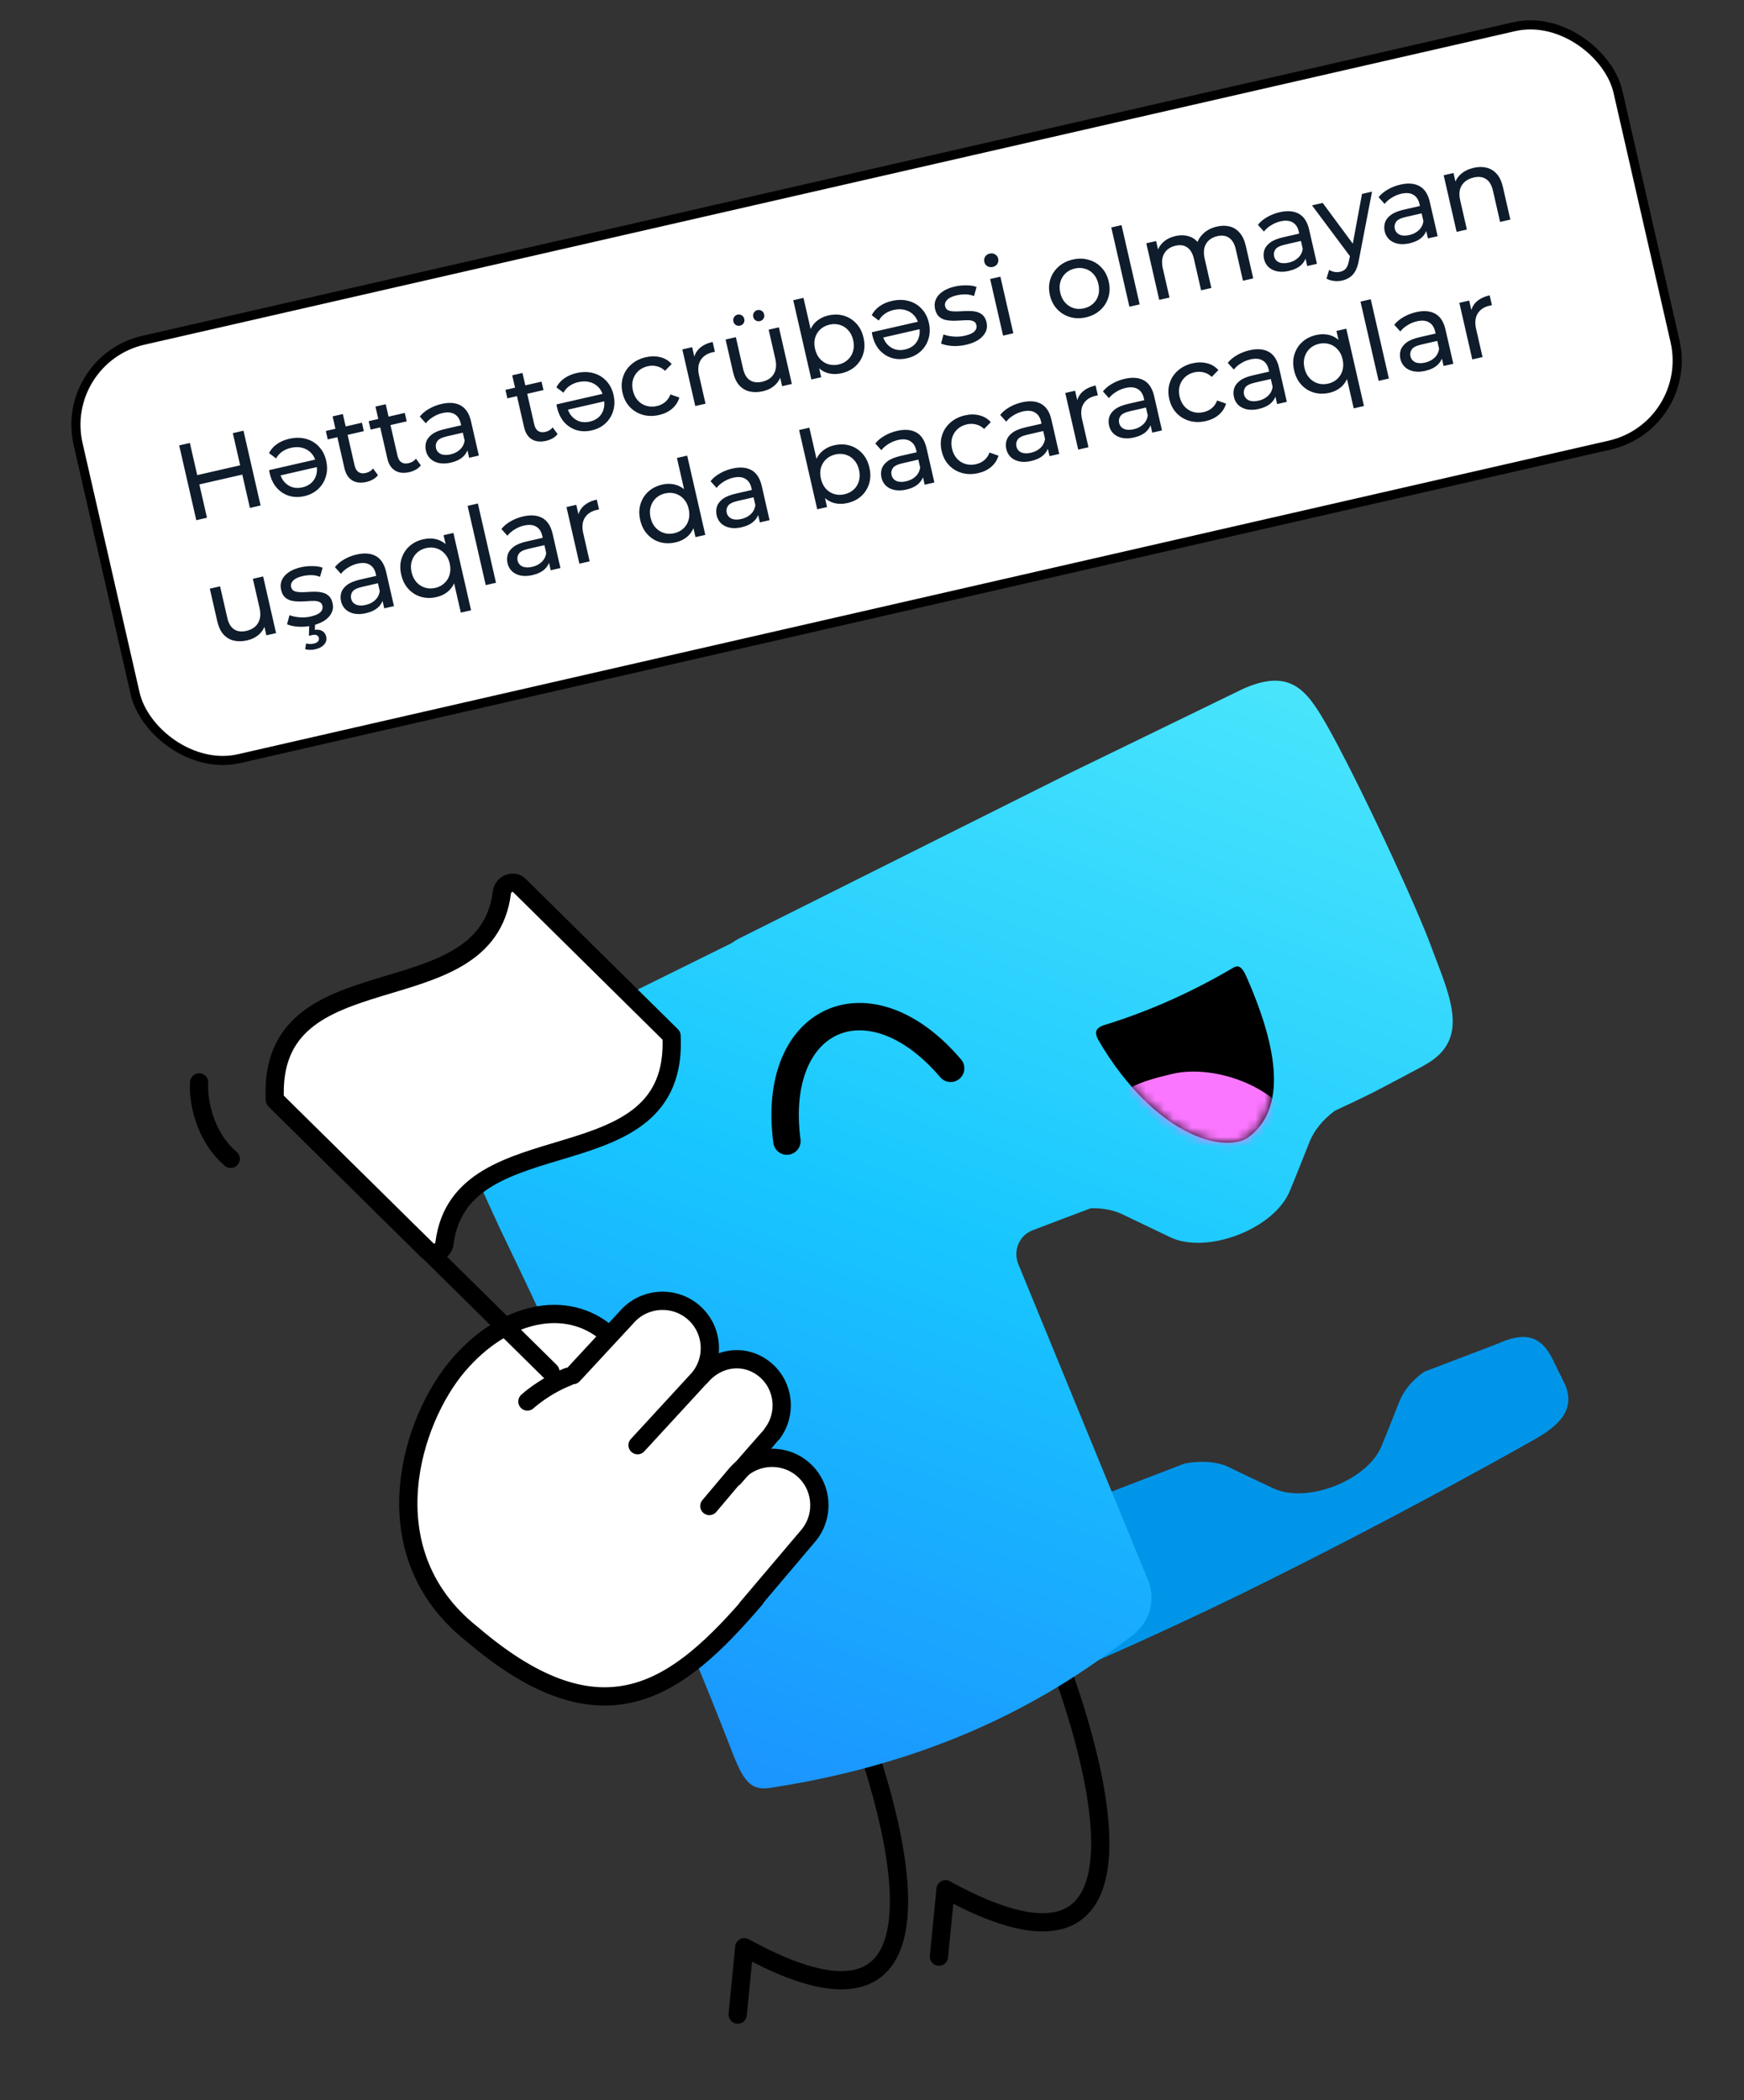 <?xml version="1.0" encoding="UTF-8"?> <svg xmlns="http://www.w3.org/2000/svg" width="191" height="230" viewBox="0 0 191 230" fill="none"><rect x="0" y="0" width="191" height="230" fill="#333333" stroke="none"/><rect x="6.438" y="39.38" width="173" height="47" rx="9.5" transform="rotate(-12.884 6.438 39.38)" fill="white"></rect><rect x="6.438" y="39.38" width="173" height="47" rx="9.5" transform="rotate(-12.884 6.438 39.38)" stroke="black"></rect><path d="M25.497 47.432L26.667 47.165L28.54 55.353L27.37 55.621L25.497 47.432ZM22.668 56.697L21.498 56.964L19.625 48.776L20.795 48.508L22.668 56.697ZM26.641 51.947L21.716 53.074L21.483 52.056L26.408 50.929L26.641 51.947ZM31.665 48.053C32.336 47.899 32.952 47.902 33.514 48.061C34.073 48.212 34.544 48.494 34.926 48.907C35.315 49.319 35.581 49.832 35.721 50.449C35.862 51.065 35.851 51.642 35.687 52.18C35.53 52.716 35.249 53.174 34.844 53.554C34.438 53.934 33.935 54.193 33.335 54.33C32.742 54.466 32.182 54.455 31.653 54.297C31.131 54.129 30.682 53.837 30.308 53.422C29.94 52.998 29.684 52.47 29.54 51.838C29.527 51.783 29.514 51.725 29.5 51.662C29.493 51.598 29.488 51.538 29.483 51.482L34.758 50.275L34.946 51.094L30.267 52.164L30.647 51.782C30.738 52.179 30.905 52.514 31.148 52.787C31.389 53.052 31.678 53.24 32.016 53.352C32.359 53.454 32.726 53.46 33.116 53.371C33.513 53.28 33.845 53.114 34.109 52.873C34.373 52.624 34.55 52.325 34.643 51.975C34.741 51.617 34.744 51.234 34.651 50.829L34.608 50.642C34.512 50.22 34.335 49.875 34.076 49.606C33.816 49.329 33.494 49.14 33.109 49.039C32.733 48.937 32.319 48.937 31.866 49.041C31.5 49.124 31.179 49.264 30.903 49.458C30.634 49.643 30.411 49.891 30.236 50.201L29.462 49.615C29.66 49.225 29.95 48.896 30.332 48.628C30.714 48.361 31.158 48.169 31.665 48.053ZM40.135 52.775C39.511 52.918 38.989 52.861 38.569 52.604C38.15 52.347 37.868 51.907 37.726 51.283L36.425 45.597L37.548 45.341L38.838 50.979C38.915 51.314 39.055 51.553 39.26 51.695C39.473 51.835 39.735 51.869 40.047 51.798C40.398 51.718 40.668 51.553 40.857 51.305L41.393 52.032C41.255 52.219 41.074 52.376 40.848 52.501C40.63 52.625 40.392 52.716 40.135 52.775ZM35.894 48.119L35.683 47.195L39.637 46.291L39.848 47.215L35.894 48.119ZM44.83 51.701C44.206 51.844 43.684 51.787 43.265 51.53C42.845 51.273 42.563 50.833 42.421 50.209L41.12 44.523L42.243 44.267L43.533 49.905C43.61 50.24 43.751 50.479 43.955 50.621C44.168 50.761 44.43 50.795 44.742 50.724C45.093 50.644 45.363 50.479 45.553 50.231L46.088 50.958C45.95 51.145 45.769 51.302 45.543 51.427C45.325 51.551 45.087 51.642 44.83 51.701ZM40.589 47.045L40.378 46.121L44.332 45.217L44.543 46.141L40.589 47.045ZM51.377 50.13L51.078 48.819L50.963 48.587L50.452 46.353C50.343 45.877 50.119 45.543 49.779 45.349C49.446 45.147 49.002 45.109 48.448 45.235C48.082 45.319 47.737 45.464 47.415 45.669C47.091 45.866 46.831 46.094 46.636 46.352L45.975 45.617C46.236 45.286 46.573 45.004 46.988 44.769C47.408 44.526 47.864 44.347 48.355 44.235C49.205 44.041 49.907 44.097 50.462 44.406C51.017 44.714 51.391 45.293 51.586 46.143L52.442 49.886L51.377 50.13ZM49.358 50.665C48.898 50.77 48.474 50.785 48.088 50.71C47.709 50.632 47.395 50.478 47.145 50.248C46.894 50.01 46.728 49.716 46.648 49.365C46.571 49.029 46.58 48.708 46.673 48.399C46.774 48.089 46.986 47.81 47.307 47.565C47.636 47.317 48.109 47.123 48.725 46.982L50.69 46.532L50.874 47.339L48.956 47.778C48.395 47.907 48.038 48.087 47.886 48.319C47.733 48.55 47.688 48.799 47.748 49.064C47.818 49.368 47.995 49.586 48.28 49.718C48.562 49.842 48.918 49.855 49.347 49.757C49.768 49.66 50.113 49.483 50.383 49.224C50.659 48.964 50.827 48.639 50.885 48.248L51.284 48.969C51.22 49.37 51.026 49.722 50.701 50.026C50.375 50.322 49.927 50.535 49.358 50.665ZM59.807 48.275C59.183 48.418 58.661 48.361 58.241 48.104C57.821 47.847 57.54 47.407 57.397 46.783L56.097 41.098L57.22 40.841L58.51 46.479C58.586 46.815 58.727 47.053 58.932 47.195C59.144 47.335 59.407 47.37 59.719 47.298C60.069 47.218 60.34 47.054 60.529 46.805L61.065 47.532C60.927 47.719 60.745 47.876 60.52 48.001C60.302 48.125 60.064 48.216 59.807 48.275ZM55.566 43.62L55.354 42.696L59.308 41.791L59.52 42.715L55.566 43.62ZM63.137 40.854C63.808 40.7 64.424 40.703 64.986 40.862C65.546 41.013 66.016 41.295 66.398 41.708C66.788 42.12 67.053 42.633 67.194 43.249C67.335 43.866 67.323 44.443 67.159 44.981C67.003 45.517 66.722 45.975 66.316 46.355C65.911 46.735 65.408 46.994 64.807 47.131C64.215 47.267 63.654 47.256 63.125 47.098C62.603 46.93 62.155 46.639 61.781 46.223C61.413 45.799 61.157 45.271 61.012 44.639C60.999 44.584 60.986 44.526 60.972 44.464C60.965 44.399 60.96 44.339 60.955 44.283L66.231 43.076L66.418 43.895L61.739 44.965L62.119 44.583C62.21 44.98 62.377 45.316 62.62 45.588C62.861 45.853 63.151 46.041 63.488 46.153C63.831 46.255 64.198 46.261 64.588 46.172C64.986 46.081 65.317 45.915 65.582 45.674C65.845 45.425 66.023 45.126 66.115 44.776C66.214 44.417 66.216 44.035 66.124 43.63L66.081 43.443C65.984 43.021 65.807 42.676 65.549 42.407C65.288 42.13 64.966 41.941 64.582 41.84C64.206 41.738 63.791 41.738 63.339 41.842C62.972 41.925 62.651 42.065 62.376 42.259C62.106 42.444 61.884 42.691 61.709 43.002L60.934 42.416C61.132 42.026 61.422 41.697 61.804 41.429C62.186 41.162 62.63 40.97 63.137 40.854ZM72.18 45.445C71.549 45.589 70.952 45.582 70.391 45.423C69.837 45.263 69.365 44.977 68.976 44.565C68.586 44.154 68.321 43.64 68.18 43.024C68.039 42.408 68.055 41.83 68.227 41.29C68.398 40.75 68.7 40.291 69.13 39.914C69.567 39.527 70.101 39.261 70.733 39.116C71.294 38.988 71.819 38.987 72.308 39.113C72.802 39.23 73.22 39.479 73.562 39.86L72.834 40.605C72.561 40.348 72.261 40.182 71.933 40.11C71.61 40.028 71.281 40.025 70.946 40.102C70.54 40.194 70.198 40.367 69.92 40.62C69.641 40.872 69.445 41.183 69.333 41.554C69.219 41.916 69.213 42.32 69.315 42.764C69.416 43.209 69.598 43.574 69.86 43.858C70.122 44.143 70.434 44.339 70.795 44.445C71.155 44.551 71.538 44.558 71.944 44.465C72.279 44.388 72.575 44.247 72.832 44.04C73.094 43.824 73.292 43.541 73.425 43.191L74.402 43.533C74.259 44.017 73.991 44.428 73.6 44.763C73.215 45.089 72.742 45.316 72.18 45.445ZM76.145 44.464L74.727 38.264L75.803 38.018L76.189 39.703L75.987 39.306C76.06 38.837 76.274 38.444 76.628 38.125C76.981 37.806 77.455 37.579 78.047 37.443L78.296 38.531C78.248 38.534 78.2 38.541 78.153 38.551C78.114 38.56 78.075 38.569 78.036 38.578C77.436 38.716 77.001 39.004 76.732 39.443C76.463 39.882 76.406 40.441 76.562 41.119L77.268 44.207L76.145 44.464ZM83.568 42.84C83.037 42.961 82.547 42.971 82.097 42.869C81.655 42.765 81.275 42.54 80.958 42.194C80.647 41.838 80.422 41.356 80.282 40.748L79.466 37.18L80.589 36.923L81.376 40.362C81.515 40.971 81.764 41.394 82.122 41.632C82.488 41.868 82.936 41.926 83.466 41.805C83.856 41.715 84.178 41.56 84.43 41.338C84.682 41.108 84.85 40.823 84.937 40.483C85.021 40.136 85.014 39.744 84.914 39.307L84.181 36.102L85.304 35.845L86.722 42.045L85.657 42.288L85.275 40.615L85.552 41.02C85.444 41.48 85.213 41.869 84.859 42.188C84.505 42.507 84.075 42.724 83.568 42.84ZM83.227 35.163C83.064 35.2 82.911 35.178 82.769 35.095C82.625 35.005 82.534 34.874 82.494 34.703C82.453 34.523 82.479 34.366 82.571 34.23C82.661 34.086 82.788 33.995 82.952 33.958C83.115 33.92 83.269 33.947 83.413 34.037C83.555 34.119 83.646 34.25 83.687 34.43C83.727 34.601 83.701 34.759 83.611 34.903C83.519 35.039 83.391 35.125 83.227 35.163ZM81.052 35.66C80.888 35.698 80.735 35.675 80.593 35.593C80.449 35.503 80.358 35.372 80.318 35.2C80.277 35.021 80.303 34.863 80.395 34.727C80.485 34.584 80.612 34.493 80.776 34.456C80.94 34.418 81.093 34.444 81.237 34.535C81.379 34.617 81.471 34.748 81.512 34.927C81.551 35.099 81.525 35.257 81.435 35.4C81.343 35.536 81.215 35.623 81.052 35.66ZM92.163 40.874C91.633 40.995 91.126 40.988 90.644 40.852C90.167 40.707 89.751 40.429 89.394 40.018C89.046 39.605 88.791 39.048 88.63 38.346C88.47 37.644 88.461 37.031 88.603 36.506C88.754 35.979 89.013 35.55 89.38 35.22C89.755 34.888 90.201 34.663 90.715 34.545C91.324 34.406 91.892 34.416 92.421 34.574C92.949 34.732 93.404 35.018 93.786 35.431C94.166 35.837 94.428 36.355 94.573 36.987C94.717 37.618 94.707 38.203 94.543 38.742C94.379 39.28 94.094 39.735 93.686 40.107C93.279 40.479 92.771 40.735 92.163 40.874ZM88.86 41.556L86.874 32.876L87.997 32.619L88.942 36.748L89.154 38.214L89.553 39.637L89.936 41.31L88.86 41.556ZM91.844 39.913C92.242 39.822 92.577 39.651 92.847 39.4C93.126 39.148 93.318 38.837 93.422 38.469C93.533 38.091 93.538 37.683 93.438 37.246C93.336 36.802 93.155 36.441 92.895 36.164C92.641 35.878 92.333 35.681 91.972 35.575C91.62 35.467 91.244 35.459 90.847 35.55C90.457 35.639 90.122 35.81 89.844 36.062C89.573 36.313 89.381 36.623 89.269 36.994C89.162 37.355 89.16 37.757 89.262 38.202C89.362 38.638 89.54 39.004 89.796 39.298C90.058 39.583 90.365 39.779 90.719 39.887C91.079 39.993 91.455 40.002 91.844 39.913ZM97.671 32.954C98.342 32.801 98.958 32.804 99.52 32.962C100.079 33.114 100.55 33.396 100.932 33.809C101.321 34.22 101.587 34.734 101.728 35.35C101.869 35.966 101.857 36.544 101.693 37.082C101.537 37.618 101.256 38.076 100.85 38.456C100.445 38.836 99.942 39.095 99.341 39.232C98.749 39.368 98.188 39.356 97.659 39.198C97.137 39.031 96.689 38.739 96.314 38.324C95.947 37.9 95.69 37.371 95.546 36.74C95.533 36.685 95.52 36.627 95.506 36.564C95.499 36.5 95.494 36.44 95.489 36.383L100.765 35.177L100.952 35.995L96.273 37.066L96.653 36.683C96.744 37.081 96.911 37.416 97.154 37.689C97.395 37.954 97.684 38.142 98.022 38.254C98.365 38.356 98.732 38.362 99.122 38.273C99.519 38.182 99.851 38.016 100.116 37.775C100.379 37.526 100.557 37.227 100.649 36.877C100.747 36.518 100.75 36.136 100.657 35.73L100.615 35.543C100.518 35.122 100.341 34.777 100.082 34.508C99.822 34.231 99.5 34.042 99.116 33.941C98.739 33.839 98.325 33.839 97.873 33.942C97.506 34.026 97.185 34.165 96.909 34.36C96.64 34.544 96.418 34.792 96.243 35.103L95.468 34.517C95.666 34.127 95.956 33.798 96.338 33.53C96.72 33.262 97.164 33.07 97.671 32.954ZM105.79 37.757C105.276 37.875 104.768 37.917 104.268 37.884C103.776 37.848 103.374 37.76 103.063 37.618L103.327 36.622C103.633 36.74 103.996 36.818 104.414 36.853C104.833 36.889 105.245 36.86 105.65 36.767C106.173 36.648 106.53 36.488 106.722 36.288C106.922 36.087 106.992 35.853 106.931 35.588C106.887 35.393 106.782 35.257 106.616 35.18C106.451 35.103 106.245 35.064 105.999 35.063C105.76 35.06 105.496 35.071 105.206 35.096C104.915 35.114 104.622 35.123 104.327 35.125C104.03 35.119 103.751 35.084 103.49 35.021C103.228 34.95 103.002 34.825 102.814 34.646C102.623 34.46 102.487 34.188 102.405 33.829C102.32 33.455 102.35 33.103 102.496 32.774C102.643 32.445 102.89 32.163 103.238 31.927C103.592 31.682 104.035 31.499 104.565 31.378C104.97 31.285 105.391 31.242 105.828 31.249C106.271 31.246 106.645 31.304 106.951 31.423L106.675 32.421C106.351 32.298 106.029 32.237 105.709 32.236C105.389 32.235 105.077 32.27 104.773 32.34C104.281 32.452 103.934 32.618 103.729 32.837C103.523 33.048 103.449 33.278 103.506 33.528C103.554 33.739 103.662 33.886 103.829 33.971C104.002 34.046 104.209 34.089 104.449 34.1C104.697 34.109 104.967 34.105 105.259 34.087C105.548 34.062 105.841 34.052 106.138 34.058C106.433 34.056 106.707 34.088 106.96 34.153C107.221 34.217 107.446 34.338 107.634 34.516C107.83 34.693 107.969 34.957 108.049 35.308C108.135 35.682 108.099 36.031 107.944 36.353C107.788 36.676 107.529 36.961 107.167 37.208C106.803 37.447 106.344 37.63 105.79 37.757ZM109.856 36.753L108.438 30.553L109.561 30.296L110.979 36.496L109.856 36.753ZM108.727 29.232C108.509 29.282 108.309 29.253 108.129 29.147C107.956 29.038 107.847 28.883 107.801 28.68C107.752 28.47 107.783 28.278 107.891 28.106C108.007 27.931 108.174 27.819 108.392 27.769C108.611 27.719 108.806 27.748 108.979 27.857C109.157 27.955 109.27 28.106 109.316 28.309C109.364 28.52 109.335 28.715 109.229 28.895C109.12 29.068 108.953 29.18 108.727 29.232ZM118.937 34.75C118.313 34.893 117.728 34.883 117.182 34.72C116.636 34.558 116.168 34.271 115.779 33.86C115.387 33.44 115.122 32.926 114.983 32.318C114.842 31.702 114.857 31.124 115.029 30.584C115.201 30.044 115.499 29.586 115.922 29.211C116.343 28.827 116.865 28.564 117.489 28.421C118.105 28.28 118.686 28.291 119.232 28.453C119.784 28.606 120.251 28.889 120.633 29.302C121.02 29.706 121.286 30.22 121.428 30.844C121.569 31.46 121.554 32.038 121.382 32.578C121.218 33.116 120.921 33.578 120.492 33.963C120.071 34.347 119.553 34.609 118.937 34.75ZM118.712 33.767C119.11 33.676 119.444 33.505 119.715 33.255C119.994 33.002 120.185 32.692 120.29 32.323C120.392 31.947 120.394 31.54 120.294 31.104C120.192 30.659 120.015 30.297 119.762 30.019C119.508 29.732 119.201 29.536 118.84 29.43C118.487 29.322 118.112 29.313 117.714 29.404C117.316 29.495 116.982 29.666 116.711 29.916C116.44 30.167 116.248 30.478 116.136 30.848C116.022 31.211 116.016 31.614 116.118 32.059C116.217 32.495 116.399 32.86 116.663 33.153C116.925 33.437 117.233 33.634 117.586 33.742C117.939 33.85 118.314 33.858 118.712 33.767ZM123.691 33.589L121.705 24.909L122.828 24.652L124.814 33.332L123.691 33.589ZM133.282 24.809C133.781 24.695 134.244 24.691 134.671 24.799C135.097 24.907 135.462 25.135 135.763 25.485C136.072 25.832 136.297 26.31 136.436 26.919L137.252 30.487L136.129 30.744L135.342 27.304C135.205 26.704 134.961 26.284 134.611 26.044C134.26 25.804 133.832 25.742 133.325 25.858C132.951 25.943 132.641 26.096 132.396 26.316C132.151 26.537 131.985 26.817 131.899 27.156C131.82 27.494 131.832 27.89 131.936 28.342L132.666 31.535L131.543 31.792L130.757 28.353C130.619 27.753 130.375 27.332 130.025 27.093C129.683 26.851 129.254 26.789 128.739 26.907C128.373 26.99 128.067 27.142 127.822 27.363C127.577 27.583 127.411 27.863 127.325 28.203C127.238 28.543 127.247 28.939 127.35 29.391L128.081 32.584L126.958 32.841L125.54 26.641L126.616 26.395L126.993 28.045L126.721 27.664C126.824 27.213 127.052 26.829 127.405 26.51C127.759 26.191 128.205 25.97 128.743 25.847C129.336 25.712 129.881 25.743 130.377 25.941C130.872 26.131 131.254 26.508 131.522 27.07L131.023 26.987C131.101 26.469 131.341 26.012 131.743 25.616C132.145 25.221 132.658 24.952 133.282 24.809ZM143.167 29.134L142.867 27.823L142.752 27.591L142.241 25.357C142.133 24.881 141.908 24.547 141.569 24.354C141.235 24.151 140.791 24.113 140.238 24.239C139.871 24.323 139.527 24.468 139.204 24.673C138.88 24.87 138.62 25.098 138.425 25.356L137.764 24.621C138.025 24.29 138.363 24.008 138.777 23.773C139.197 23.53 139.653 23.352 140.144 23.239C140.994 23.045 141.697 23.102 142.251 23.41C142.806 23.718 143.181 24.297 143.375 25.147L144.231 28.89L143.167 29.134ZM141.147 29.669C140.687 29.775 140.264 29.789 139.877 29.714C139.499 29.636 139.184 29.482 138.935 29.252C138.683 29.014 138.518 28.72 138.437 28.369C138.361 28.034 138.369 27.712 138.462 27.403C138.564 27.093 138.775 26.814 139.096 26.569C139.425 26.321 139.898 26.127 140.514 25.986L142.479 25.536L142.664 26.343L140.746 26.782C140.184 26.911 139.827 27.091 139.675 27.323C139.523 27.554 139.477 27.803 139.538 28.068C139.607 28.372 139.784 28.59 140.069 28.722C140.352 28.846 140.708 28.859 141.137 28.761C141.558 28.665 141.903 28.487 142.172 28.229C142.449 27.968 142.617 27.643 142.675 27.252L143.074 27.973C143.009 28.374 142.815 28.726 142.491 29.03C142.164 29.326 141.717 29.539 141.147 29.669ZM146.999 30.719C146.703 30.787 146.403 30.802 146.099 30.765C145.797 30.735 145.523 30.65 145.277 30.51L145.564 29.558C145.754 29.67 145.952 29.744 146.157 29.779C146.362 29.814 146.57 29.808 146.78 29.76C147.053 29.697 147.263 29.575 147.41 29.394C147.558 29.212 147.668 28.925 147.742 28.53L147.933 27.588L148.018 27.421L149.164 21.238L150.263 20.986L148.817 28.494C148.738 28.971 148.613 29.361 148.444 29.662C148.283 29.962 148.081 30.192 147.839 30.355C147.599 30.524 147.319 30.646 146.999 30.719ZM147.984 28.241L143.689 22.49L144.859 22.222L148.532 27.192L147.984 28.241ZM156.384 26.11L156.084 24.8L155.97 24.568L155.459 22.334C155.35 21.858 155.126 21.523 154.786 21.33C154.452 21.128 154.009 21.09 153.455 21.216C153.088 21.3 152.744 21.445 152.422 21.649C152.097 21.847 151.838 22.074 151.642 22.332L150.982 21.597C151.243 21.267 151.58 20.984 151.994 20.75C152.415 20.506 152.87 20.328 153.362 20.216C154.212 20.021 154.914 20.078 155.469 20.386C156.023 20.694 156.398 21.273 156.592 22.123L157.449 25.867L156.384 26.11ZM154.365 26.646C153.905 26.751 153.481 26.766 153.095 26.69C152.716 26.613 152.402 26.459 152.152 26.229C151.901 25.991 151.735 25.697 151.654 25.346C151.578 25.01 151.586 24.688 151.68 24.38C151.781 24.069 151.992 23.791 152.314 23.545C152.643 23.298 153.115 23.104 153.731 22.962L155.697 22.513L155.881 23.32L153.963 23.759C153.401 23.887 153.044 24.067 152.892 24.299C152.74 24.531 152.694 24.779 152.755 25.045C152.825 25.349 153.002 25.567 153.286 25.699C153.569 25.823 153.925 25.836 154.354 25.738C154.775 25.641 155.12 25.464 155.389 25.205C155.666 24.945 155.834 24.619 155.892 24.229L156.291 24.95C156.227 25.35 156.032 25.703 155.708 26.006C155.382 26.303 154.934 26.516 154.365 26.646ZM161.406 18.376C161.913 18.26 162.379 18.256 162.806 18.363C163.241 18.469 163.613 18.696 163.922 19.044C164.231 19.391 164.456 19.869 164.595 20.478L165.411 24.046L164.288 24.302L163.501 20.863C163.364 20.263 163.112 19.844 162.746 19.608C162.388 19.37 161.944 19.311 161.414 19.433C161.016 19.524 160.687 19.681 160.426 19.905C160.165 20.128 159.988 20.411 159.894 20.753C159.807 21.093 159.816 21.489 159.919 21.941L160.65 25.135L159.527 25.391L158.109 19.192L159.185 18.945L159.567 20.618L159.29 20.214C159.4 19.762 159.64 19.375 160.009 19.052C160.379 18.73 160.844 18.504 161.406 18.376ZM27.081 70.123C26.55 70.244 26.06 70.253 25.61 70.151C25.168 70.047 24.788 69.822 24.471 69.476C24.16 69.121 23.934 68.639 23.795 68.03L22.979 64.463L24.102 64.206L24.889 67.645C25.028 68.253 25.277 68.676 25.635 68.915C26.001 69.151 26.449 69.208 26.979 69.087C27.369 68.998 27.691 68.842 27.943 68.62C28.194 68.391 28.363 68.106 28.45 67.766C28.534 67.418 28.527 67.026 28.427 66.59L27.694 63.384L28.817 63.127L30.235 69.327L29.17 69.571L28.788 67.898L29.065 68.302C28.956 68.762 28.725 69.151 28.372 69.47C28.018 69.789 27.587 70.007 27.081 70.123ZM34.167 68.502C33.652 68.619 33.145 68.662 32.645 68.628C32.152 68.593 31.75 68.504 31.439 68.362L31.703 67.366C32.01 67.485 32.372 67.562 32.791 67.598C33.209 67.633 33.621 67.605 34.026 67.512C34.549 67.392 34.906 67.233 35.099 67.033C35.299 66.831 35.368 66.598 35.308 66.333C35.263 66.138 35.158 66.002 34.993 65.925C34.828 65.847 34.622 65.808 34.375 65.807C34.136 65.805 33.872 65.816 33.583 65.841C33.291 65.858 32.998 65.868 32.703 65.87C32.406 65.864 32.127 65.829 31.867 65.766C31.604 65.694 31.379 65.57 31.19 65.391C31 65.205 30.864 64.932 30.782 64.574C30.696 64.199 30.726 63.848 30.873 63.519C31.019 63.19 31.266 62.908 31.614 62.672C31.969 62.427 32.411 62.244 32.941 62.122C33.347 62.03 33.768 61.987 34.204 61.993C34.647 61.991 35.021 62.049 35.328 62.167L35.051 63.166C34.728 63.043 34.406 62.981 34.086 62.981C33.765 62.98 33.453 63.015 33.149 63.084C32.658 63.197 32.31 63.362 32.106 63.581C31.9 63.793 31.825 64.023 31.882 64.273C31.93 64.483 32.038 64.631 32.205 64.716C32.378 64.791 32.585 64.834 32.825 64.845C33.074 64.854 33.343 64.849 33.635 64.832C33.925 64.807 34.218 64.797 34.515 64.803C34.81 64.801 35.084 64.833 35.337 64.898C35.597 64.962 35.822 65.082 36.011 65.261C36.207 65.438 36.345 65.701 36.425 66.052C36.511 66.427 36.476 66.775 36.32 67.098C36.164 67.421 35.905 67.706 35.543 67.953C35.179 68.192 34.72 68.375 34.167 68.502ZM34.516 71.105C34.313 71.152 34.121 71.171 33.938 71.164C33.758 71.164 33.584 71.138 33.416 71.086L33.531 70.457C33.671 70.498 33.808 70.521 33.94 70.523C34.079 70.524 34.223 70.508 34.371 70.474C34.598 70.422 34.752 70.342 34.833 70.233C34.925 70.13 34.953 70.004 34.92 69.856C34.888 69.716 34.807 69.615 34.678 69.554C34.559 69.499 34.382 69.499 34.148 69.552L33.833 69.624L33.863 68.411L34.506 68.264L34.483 68.971C34.826 68.925 35.103 68.973 35.316 69.113C35.529 69.253 35.664 69.452 35.723 69.709C35.798 70.037 35.724 70.324 35.502 70.572C35.281 70.828 34.953 71.005 34.516 71.105ZM42.081 66.617L41.782 65.307L41.667 65.075L41.156 62.841C41.047 62.365 40.823 62.031 40.483 61.837C40.15 61.635 39.706 61.597 39.153 61.723C38.786 61.807 38.441 61.952 38.119 62.157C37.795 62.354 37.535 62.582 37.34 62.84L36.679 62.104C36.94 61.774 37.278 61.492 37.692 61.257C38.112 61.013 38.568 60.835 39.059 60.723C39.909 60.529 40.611 60.585 41.166 60.893C41.721 61.202 42.095 61.781 42.29 62.631L43.146 66.374L42.081 66.617ZM40.062 67.153C39.602 67.258 39.179 67.273 38.792 67.198C38.413 67.12 38.099 66.966 37.849 66.736C37.598 66.498 37.432 66.204 37.352 65.853C37.275 65.517 37.284 65.195 37.377 64.887C37.478 64.576 37.69 64.298 38.011 64.052C38.34 63.805 38.813 63.611 39.429 63.47L41.394 63.02L41.579 63.827L39.66 64.266C39.099 64.394 38.742 64.575 38.59 64.806C38.438 65.038 38.392 65.287 38.453 65.552C38.522 65.856 38.699 66.074 38.984 66.206C39.267 66.33 39.622 66.343 40.051 66.245C40.472 66.148 40.818 65.971 41.087 65.713C41.364 65.452 41.531 65.127 41.59 64.736L41.988 65.457C41.924 65.857 41.73 66.21 41.405 66.514C41.079 66.81 40.631 67.023 40.062 67.153ZM47.802 65.383C47.202 65.52 46.633 65.511 46.097 65.354C45.568 65.196 45.113 64.91 44.731 64.497C44.35 64.084 44.086 63.561 43.942 62.93C43.797 62.298 43.808 61.717 43.974 61.187C44.138 60.648 44.424 60.193 44.831 59.821C45.246 59.447 45.754 59.191 46.355 59.054C46.893 58.931 47.399 58.938 47.874 59.076C48.348 59.214 48.76 59.489 49.109 59.901C49.465 60.312 49.724 60.869 49.885 61.57C50.045 62.272 50.05 62.887 49.9 63.413C49.757 63.938 49.503 64.37 49.137 64.708C48.77 65.038 48.325 65.263 47.802 65.383ZM47.671 64.379C48.061 64.29 48.391 64.12 48.662 63.869C48.941 63.616 49.133 63.306 49.237 62.937C49.347 62.559 49.353 62.152 49.253 61.715C49.151 61.27 48.97 60.91 48.71 60.633C48.456 60.346 48.148 60.15 47.787 60.044C47.434 59.936 47.063 59.926 46.673 60.015C46.275 60.106 45.941 60.277 45.67 60.528C45.399 60.779 45.207 61.089 45.095 61.46C44.981 61.822 44.975 62.226 45.077 62.67C45.176 63.107 45.358 63.471 45.622 63.764C45.884 64.049 46.192 64.245 46.545 64.353C46.898 64.461 47.273 64.47 47.671 64.379ZM50.469 67.087L49.573 63.168L49.361 61.703L48.961 60.28L48.579 58.607L49.655 58.361L51.592 66.83L50.469 67.087ZM53.198 64.075L51.212 55.395L52.336 55.138L54.321 63.818L53.198 64.075ZM60.314 62.447L60.014 61.137L59.899 60.904L59.388 58.67C59.279 58.194 59.055 57.86 58.716 57.667C58.382 57.464 57.938 57.426 57.385 57.553C57.018 57.637 56.674 57.781 56.351 57.986C56.027 58.184 55.767 58.411 55.572 58.669L54.911 57.934C55.172 57.603 55.51 57.321 55.924 57.087C56.344 56.843 56.8 56.665 57.291 56.553C58.141 56.358 58.844 56.415 59.398 56.723C59.953 57.031 60.328 57.61 60.522 58.46L61.378 62.203L60.314 62.447ZM58.294 62.983C57.834 63.088 57.411 63.103 57.024 63.027C56.645 62.95 56.331 62.796 56.082 62.566C55.83 62.328 55.664 62.033 55.584 61.682C55.508 61.347 55.516 61.025 55.609 60.716C55.711 60.406 55.922 60.128 56.243 59.882C56.572 59.634 57.045 59.44 57.661 59.299L59.626 58.85L59.811 59.657L57.892 60.096C57.331 60.224 56.974 60.404 56.822 60.636C56.67 60.868 56.624 61.116 56.685 61.381C56.754 61.685 56.931 61.904 57.216 62.035C57.499 62.159 57.855 62.172 58.283 62.074C58.705 61.978 59.05 61.8 59.319 61.542C59.596 61.282 59.764 60.956 59.822 60.565L60.221 61.286C60.156 61.687 59.962 62.039 59.638 62.343C59.311 62.639 58.864 62.852 58.294 62.983ZM63.456 61.728L62.038 55.528L63.114 55.282L63.5 56.967L63.298 56.569C63.372 56.101 63.585 55.708 63.939 55.389C64.293 55.07 64.766 54.843 65.359 54.707L65.608 55.795C65.559 55.798 65.511 55.805 65.465 55.816C65.426 55.824 65.387 55.833 65.348 55.842C64.747 55.98 64.312 56.268 64.044 56.707C63.775 57.146 63.718 57.705 63.873 58.383L64.579 61.471L63.456 61.728ZM73.974 59.396C73.373 59.534 72.805 59.524 72.269 59.368C71.74 59.21 71.285 58.924 70.903 58.511C70.521 58.097 70.258 57.575 70.114 56.943C69.969 56.312 69.98 55.73 70.146 55.2C70.31 54.662 70.596 54.207 71.003 53.835C71.418 53.461 71.926 53.205 72.526 53.068C73.049 52.948 73.547 52.957 74.022 53.095C74.497 53.233 74.912 53.507 75.269 53.917C75.633 54.327 75.896 54.882 76.056 55.584C76.217 56.286 76.226 56.899 76.083 57.424C75.948 57.947 75.698 58.378 75.332 58.716C74.965 59.047 74.512 59.273 73.974 59.396ZM73.843 58.392C74.233 58.303 74.563 58.133 74.834 57.882C75.113 57.63 75.304 57.319 75.409 56.951C75.519 56.573 75.524 56.165 75.424 55.728C75.323 55.284 75.142 54.923 74.882 54.646C74.627 54.36 74.32 54.163 73.959 54.057C73.606 53.949 73.234 53.94 72.845 54.029C72.447 54.12 72.112 54.291 71.842 54.541C71.571 54.792 71.379 55.103 71.267 55.473C71.153 55.836 71.147 56.239 71.248 56.684C71.348 57.12 71.53 57.485 71.794 57.778C72.056 58.062 72.364 58.259 72.717 58.367C73.07 58.475 73.445 58.483 73.843 58.392ZM76.169 58.82L75.786 57.148L75.527 55.693L75.081 54.281L74.136 50.151L75.259 49.894L77.245 58.574L76.169 58.82ZM83.218 57.208L82.919 55.898L82.804 55.665L82.293 53.431C82.184 52.955 81.96 52.621 81.62 52.428C81.287 52.225 80.843 52.187 80.289 52.314C79.923 52.398 79.578 52.542 79.256 52.747C78.932 52.944 78.672 53.172 78.477 53.43L77.816 52.695C78.077 52.364 78.414 52.082 78.829 51.848C79.249 51.604 79.704 51.426 80.196 51.313C81.046 51.119 81.748 51.176 82.303 51.484C82.858 51.792 83.232 52.371 83.427 53.221L84.283 56.964L83.218 57.208ZM81.199 57.744C80.739 57.849 80.315 57.864 79.929 57.788C79.55 57.71 79.236 57.557 78.986 57.327C78.735 57.089 78.569 56.794 78.489 56.443C78.412 56.108 78.42 55.786 78.514 55.477C78.615 55.167 78.827 54.889 79.148 54.643C79.477 54.395 79.95 54.201 80.566 54.06L82.531 53.611L82.716 54.418L80.797 54.856C80.236 54.985 79.879 55.165 79.727 55.397C79.574 55.629 79.529 55.877 79.589 56.142C79.659 56.446 79.836 56.664 80.121 56.796C80.403 56.92 80.759 56.933 81.188 56.835C81.609 56.739 81.954 56.561 82.223 56.303C82.5 56.042 82.668 55.717 82.726 55.326L83.125 56.047C83.061 56.448 82.867 56.8 82.542 57.104C82.216 57.4 81.768 57.613 81.199 57.744ZM92.806 55.089C92.275 55.21 91.769 55.203 91.287 55.067C90.81 54.921 90.394 54.643 90.037 54.232C89.688 53.82 89.434 53.263 89.273 52.561C89.112 51.859 89.103 51.245 89.246 50.72C89.396 50.194 89.655 49.765 90.023 49.435C90.398 49.103 90.843 48.878 91.358 48.76C91.966 48.621 92.535 48.63 93.063 48.789C93.592 48.947 94.047 49.232 94.429 49.646C94.809 50.051 95.071 50.57 95.216 51.201C95.36 51.833 95.35 52.418 95.186 52.956C95.022 53.494 94.736 53.95 94.329 54.322C93.922 54.694 93.414 54.95 92.806 55.089ZM89.502 55.77L87.517 47.09L88.64 46.834L89.585 50.963L89.797 52.429L90.196 53.851L90.579 55.524L89.502 55.77ZM92.487 54.127C92.885 54.036 93.219 53.866 93.49 53.615C93.769 53.362 93.961 53.052 94.065 52.683C94.175 52.305 94.181 51.898 94.081 51.461C93.979 51.016 93.798 50.656 93.538 50.379C93.284 50.092 92.976 49.896 92.615 49.79C92.262 49.682 91.887 49.673 91.489 49.764C91.099 49.853 90.765 50.024 90.486 50.277C90.215 50.527 90.024 50.838 89.912 51.208C89.805 51.569 89.803 51.972 89.905 52.416C90.005 52.853 90.183 53.218 90.439 53.513C90.701 53.797 91.008 53.994 91.361 54.102C91.722 54.208 92.097 54.217 92.487 54.127ZM101.268 53.079L100.968 51.769L100.853 51.537L100.342 49.302C100.233 48.827 100.009 48.492 99.67 48.299C99.336 48.096 98.892 48.058 98.339 48.185C97.972 48.269 97.628 48.413 97.305 48.618C96.981 48.816 96.721 49.043 96.526 49.301L95.865 48.566C96.126 48.236 96.464 47.953 96.878 47.719C97.298 47.475 97.754 47.297 98.245 47.185C99.095 46.99 99.798 47.047 100.352 47.355C100.907 47.663 101.282 48.242 101.476 49.092L102.332 52.836L101.268 53.079ZM99.248 53.615C98.788 53.72 98.365 53.735 97.978 53.659C97.599 53.582 97.285 53.428 97.036 53.198C96.784 52.96 96.618 52.666 96.538 52.315C96.461 51.979 96.47 51.657 96.563 51.349C96.665 51.038 96.876 50.76 97.197 50.514C97.526 50.267 97.999 50.072 98.615 49.931L100.58 49.482L100.765 50.289L98.847 50.728C98.285 50.856 97.928 51.036 97.776 51.268C97.624 51.5 97.578 51.748 97.639 52.014C97.708 52.318 97.885 52.536 98.17 52.668C98.453 52.792 98.809 52.805 99.237 52.706C99.659 52.61 100.004 52.433 100.273 52.174C100.55 51.914 100.717 51.588 100.776 51.197L101.175 51.919C101.11 52.319 100.916 52.671 100.592 52.975C100.265 53.272 99.818 53.485 99.248 53.615ZM107.129 51.812C106.497 51.957 105.9 51.95 105.339 51.791C104.785 51.63 104.313 51.344 103.924 50.933C103.534 50.521 103.269 50.008 103.128 49.392C102.987 48.775 103.003 48.197 103.175 47.657C103.347 47.117 103.648 46.659 104.079 46.281C104.515 45.894 105.049 45.628 105.681 45.484C106.243 45.355 106.768 45.354 107.256 45.481C107.75 45.597 108.169 45.846 108.51 46.228L107.782 46.973C107.51 46.715 107.209 46.55 106.881 46.477C106.558 46.395 106.23 46.392 105.894 46.469C105.489 46.562 105.147 46.734 104.868 46.987C104.589 47.239 104.394 47.551 104.281 47.921C104.167 48.284 104.161 48.687 104.263 49.132C104.365 49.577 104.546 49.941 104.808 50.226C105.071 50.511 105.382 50.706 105.743 50.812C106.104 50.919 106.487 50.925 106.892 50.832C107.228 50.756 107.523 50.614 107.78 50.408C108.042 50.192 108.24 49.909 108.373 49.558L109.35 49.901C109.207 50.385 108.939 50.795 108.548 51.131C108.163 51.457 107.69 51.684 107.129 51.812ZM114.942 49.951L114.642 48.641L114.528 48.409L114.016 46.175C113.908 45.699 113.683 45.364 113.344 45.171C113.01 44.969 112.567 44.931 112.013 45.057C111.646 45.141 111.302 45.285 110.979 45.491C110.655 45.688 110.396 45.916 110.2 46.174L109.54 45.438C109.8 45.108 110.138 44.825 110.552 44.591C110.972 44.347 111.428 44.169 111.919 44.057C112.769 43.862 113.472 43.919 114.027 44.227C114.581 44.535 114.956 45.114 115.15 45.965L116.006 49.708L114.942 49.951ZM112.923 50.487C112.462 50.592 112.039 50.607 111.652 50.531C111.274 50.454 110.959 50.3 110.71 50.07C110.458 49.832 110.293 49.538 110.212 49.187C110.136 48.851 110.144 48.529 110.238 48.221C110.339 47.91 110.55 47.632 110.871 47.386C111.201 47.139 111.673 46.944 112.289 46.804L114.254 46.354L114.439 47.161L112.521 47.6C111.959 47.728 111.602 47.909 111.45 48.14C111.298 48.372 111.252 48.621 111.313 48.886C111.382 49.19 111.56 49.408 111.844 49.54C112.127 49.664 112.483 49.677 112.912 49.579C113.333 49.482 113.678 49.305 113.947 49.046C114.224 48.786 114.392 48.461 114.45 48.07L114.849 48.791C114.784 49.191 114.59 49.544 114.266 49.847C113.94 50.144 113.492 50.357 112.923 50.487ZM118.085 49.233L116.666 43.033L117.743 42.786L118.128 44.471L117.926 44.074C118 43.606 118.213 43.212 118.567 42.893C118.921 42.574 119.394 42.347 119.987 42.212L120.236 43.299C120.187 43.302 120.14 43.309 120.093 43.32C120.054 43.329 120.015 43.338 119.976 43.347C119.375 43.484 118.941 43.772 118.672 44.211C118.403 44.65 118.346 45.209 118.501 45.887L119.208 48.976L118.085 49.233ZM126.194 47.377L125.895 46.067L125.78 45.835L125.269 43.601C125.16 43.125 124.936 42.791 124.596 42.597C124.263 42.395 123.819 42.357 123.265 42.483C122.899 42.567 122.554 42.712 122.232 42.917C121.908 43.114 121.648 43.342 121.452 43.6L120.792 42.864C121.053 42.534 121.39 42.252 121.805 42.017C122.225 41.773 122.68 41.595 123.172 41.483C124.022 41.289 124.724 41.345 125.279 41.654C125.834 41.962 126.208 42.541 126.403 43.391L127.259 47.134L126.194 47.377ZM124.175 47.913C123.715 48.019 123.291 48.033 122.905 47.958C122.526 47.88 122.212 47.726 121.962 47.496C121.711 47.258 121.545 46.964 121.465 46.613C121.388 46.278 121.396 45.956 121.49 45.647C121.591 45.337 121.803 45.058 122.124 44.812C122.453 44.565 122.925 44.371 123.542 44.23L125.507 43.78L125.691 44.587L123.773 45.026C123.211 45.155 122.855 45.335 122.703 45.566C122.55 45.798 122.505 46.047 122.565 46.312C122.635 46.616 122.812 46.834 123.096 46.966C123.379 47.09 123.735 47.103 124.164 47.005C124.585 46.908 124.93 46.731 125.199 46.472C125.476 46.212 125.644 45.887 125.702 45.496L126.101 46.217C126.037 46.617 125.842 46.97 125.518 47.274C125.192 47.57 124.744 47.783 124.175 47.913ZM132.055 46.111C131.424 46.255 130.827 46.248 130.265 46.089C129.712 45.929 129.24 45.643 128.85 45.231C128.461 44.82 128.196 44.306 128.055 43.69C127.914 43.074 127.929 42.496 128.101 41.956C128.273 41.416 128.574 40.957 129.005 40.58C129.442 40.193 129.976 39.927 130.608 39.782C131.169 39.654 131.694 39.653 132.183 39.779C132.677 39.896 133.095 40.145 133.437 40.526L132.709 41.271C132.436 41.013 132.136 40.848 131.807 40.776C131.485 40.694 131.156 40.691 130.821 40.767C130.415 40.86 130.073 41.033 129.794 41.285C129.516 41.538 129.32 41.849 129.208 42.22C129.094 42.582 129.088 42.986 129.189 43.43C129.291 43.875 129.473 44.239 129.735 44.524C129.997 44.809 130.309 45.004 130.669 45.111C131.03 45.217 131.413 45.224 131.819 45.131C132.154 45.054 132.45 44.913 132.706 44.706C132.969 44.49 133.167 44.207 133.3 43.856L134.277 44.199C134.133 44.683 133.866 45.093 133.475 45.429C133.09 45.755 132.617 45.982 132.055 46.111ZM139.868 44.25L139.569 42.94L139.454 42.707L138.943 40.473C138.834 39.997 138.61 39.663 138.27 39.47C137.937 39.267 137.493 39.229 136.939 39.356C136.573 39.439 136.228 39.584 135.906 39.789C135.582 39.986 135.322 40.214 135.127 40.472L134.466 39.737C134.727 39.406 135.065 39.124 135.479 38.889C135.899 38.646 136.355 38.468 136.846 38.355C137.696 38.161 138.398 38.218 138.953 38.526C139.508 38.834 139.882 39.413 140.077 40.263L140.933 44.006L139.868 44.25ZM137.849 44.785C137.389 44.891 136.966 44.906 136.579 44.83C136.2 44.752 135.886 44.599 135.636 44.368C135.385 44.13 135.219 43.836 135.139 43.485C135.062 43.15 135.071 42.828 135.164 42.519C135.265 42.209 135.477 41.931 135.798 41.685C136.127 41.437 136.6 41.243 137.216 41.102L139.181 40.652L139.366 41.459L137.447 41.898C136.886 42.027 136.529 42.207 136.377 42.439C136.225 42.67 136.179 42.919 136.239 43.184C136.309 43.488 136.486 43.706 136.771 43.838C137.053 43.962 137.409 43.975 137.838 43.877C138.259 43.781 138.604 43.603 138.874 43.345C139.151 43.084 139.318 42.759 139.376 42.368L139.775 43.089C139.711 43.49 139.517 43.842 139.192 44.146C138.866 44.442 138.418 44.655 137.849 44.785ZM145.589 43.015C144.989 43.152 144.42 43.143 143.884 42.986C143.355 42.828 142.9 42.543 142.518 42.129C142.136 41.716 141.873 41.194 141.729 40.562C141.584 39.93 141.595 39.349 141.761 38.819C141.925 38.281 142.211 37.826 142.618 37.453C143.033 37.08 143.541 36.824 144.141 36.686C144.68 36.563 145.186 36.571 145.661 36.708C146.135 36.846 146.547 37.121 146.896 37.534C147.252 37.944 147.511 38.501 147.671 39.203C147.832 39.905 147.837 40.519 147.687 41.046C147.544 41.571 147.29 42.002 146.924 42.34C146.557 42.671 146.112 42.895 145.589 43.015ZM145.458 42.011C145.848 41.922 146.178 41.752 146.449 41.501C146.728 41.249 146.919 40.938 147.024 40.569C147.134 40.191 147.14 39.784 147.04 39.347C146.938 38.903 146.757 38.542 146.497 38.265C146.242 37.978 145.935 37.782 145.574 37.676C145.221 37.568 144.85 37.559 144.46 37.648C144.062 37.739 143.728 37.91 143.457 38.16C143.186 38.411 142.994 38.721 142.882 39.092C142.768 39.454 142.762 39.858 142.864 40.302C142.963 40.739 143.145 41.104 143.409 41.396C143.671 41.681 143.979 41.877 144.332 41.985C144.685 42.093 145.06 42.102 145.458 42.011ZM148.256 44.719L147.36 40.8L147.148 39.335L146.748 37.912L146.366 36.239L147.442 35.993L149.379 44.462L148.256 44.719ZM150.985 41.707L148.999 33.027L150.122 32.77L152.108 41.45L150.985 41.707ZM158.101 40.079L157.801 38.769L157.686 38.537L157.175 36.303C157.066 35.827 156.842 35.492 156.503 35.299C156.169 35.096 155.725 35.059 155.172 35.185C154.805 35.269 154.461 35.413 154.138 35.618C153.814 35.816 153.554 36.043 153.359 36.301L152.698 35.566C152.959 35.236 153.297 34.953 153.711 34.719C154.131 34.475 154.587 34.297 155.078 34.185C155.928 33.99 156.631 34.047 157.185 34.355C157.74 34.663 158.114 35.242 158.309 36.092L159.165 39.836L158.101 40.079ZM156.081 40.615C155.621 40.72 155.198 40.735 154.811 40.659C154.432 40.582 154.118 40.428 153.869 40.198C153.617 39.96 153.451 39.666 153.371 39.315C153.294 38.979 153.303 38.657 153.396 38.349C153.498 38.038 153.709 37.76 154.03 37.514C154.359 37.267 154.832 37.072 155.448 36.931L157.413 36.482L157.598 37.289L155.679 37.728C155.118 37.856 154.761 38.036 154.609 38.268C154.457 38.5 154.411 38.748 154.472 39.014C154.541 39.318 154.718 39.536 155.003 39.668C155.286 39.792 155.642 39.805 156.07 39.706C156.492 39.61 156.837 39.433 157.106 39.174C157.383 38.914 157.55 38.588 157.609 38.197L158.008 38.919C157.943 39.319 157.749 39.671 157.424 39.975C157.098 40.272 156.651 40.485 156.081 40.615ZM161.243 39.36L159.825 33.16L160.901 32.914L161.287 34.599L161.085 34.202C161.159 33.734 161.372 33.34 161.726 33.021C162.08 32.702 162.553 32.475 163.146 32.339L163.395 33.427C163.346 33.43 163.298 33.437 163.252 33.448C163.213 33.457 163.174 33.466 163.135 33.474C162.534 33.612 162.099 33.9 161.83 34.339C161.562 34.778 161.505 35.337 161.66 36.015L162.366 39.103L161.243 39.36Z" fill="#0F1C2C"></path><path d="M93.57 187.429C93.57 187.429 110.434 229.131 81.513 213.236L80.79 220.61" stroke="black" stroke-width="2" stroke-miterlimit="10" stroke-linecap="round" stroke-linejoin="round"></path><path d="M115.613 181.085C115.613 181.085 132.477 222.788 103.556 206.892L102.832 214.266" stroke="black" stroke-width="2" stroke-miterlimit="10" stroke-linecap="round" stroke-linejoin="round"></path><path d="M170.216 149.207C168.89 146.225 167.046 145.763 163.952 147.173L155.962 150.222C154.669 151.124 153.742 152.279 153.279 153.419C152.619 155.095 151.96 156.77 151.286 158.403C149.714 162.12 143.16 164.688 139.5 163.004C137.88 162.232 136.275 161.502 134.642 160.688C133.347 160.042 131.574 159.931 129.759 160.257L111.924 167.117L119.118 182.305C119.118 182.305 126.586 179.103 135.826 174.603C153.56 165.901 167.862 157.737 167.862 157.737C170.674 156.185 172.614 154.41 171.386 151.583L170.216 149.207Z" fill="#0095E8"></path><path d="M145.2 79.216C143.085 75.56 141.281 73.113 136.064 75.469L117.176 84.652L80.879 102.804C79.88 103.325 79.093 104.199 78.799 105.283C78.351 107.028 77.888 108.731 77.398 110.491C76.263 114.39 70.047 117.69 66.204 116.442C64.514 115.881 62.825 115.32 61.122 114.717C60.01 114.338 58.589 114.298 57.154 114.637L50.642 117.895C50.558 117.923 48.195 118.855 48.718 120.557C49.734 123.736 54.771 134.579 54.771 134.579C54.785 134.621 70.737 167.432 79.798 190.864C81.196 194.479 81.845 196.139 84.265 195.798C106.325 192.452 118.303 183.376 124.082 179.049C125.909 177.64 126.638 175.191 125.707 172.968L111.511 138.397C110.933 136.948 111.634 135.259 113.097 134.723C114.968 134.003 117.134 133.184 119.469 132.309C120.777 132.294 121.974 132.503 122.931 132.981C124.719 133.837 126.507 134.693 128.239 135.521C132.279 137.36 139.509 134.566 141.235 130.469C141.993 128.667 142.694 126.837 143.438 124.992C143.929 123.796 144.885 122.584 146.206 121.626C147.627 120.963 149.047 120.3 150.453 119.595C150.735 119.454 155.882 116.746 156.149 116.563C160.958 113.828 158.898 109.355 156.894 104.067C155.242 99.411 148.598 85.164 145.2 79.216Z" fill="url(#paint0_linear_355_103)"></path><path d="M91.002 119.875L62.986 132.487L55.382 115.512L82.397 102.155L91.002 119.875Z" fill="url(#paint1_linear_355_103)"></path><path d="M120.923 112.256C120.163 112.51 119.728 112.89 120.306 113.917C123.408 119.26 127.211 122.633 130.322 124.079C133.462 125.609 135.868 125.226 136.753 124.508C140.353 121.802 140.614 116.271 136.522 106.989C136.113 106.047 135.718 105.569 135.058 105.977C130.628 108.586 125.902 110.73 120.923 112.256Z" fill="black"></path><mask id="mask0_355_103" style="mask-type:luminance" maskUnits="userSpaceOnUse" x="120" y="105" width="20" height="21"><path d="M120.923 112.256C120.163 112.51 119.728 112.89 120.306 113.917C123.549 119.542 127.478 122.872 130.505 124.205C133.561 125.623 135.825 125.1 136.402 124.719C140.114 122.351 140.557 116.243 136.48 107.003C136.071 106.061 135.676 105.583 135.015 105.992C130.628 108.586 125.902 110.73 120.923 112.256Z" fill="white"></path></mask><g mask="url(#mask0_355_103)"><path d="M120.445 124.569C120.749 119.587 124.434 118.541 128.345 117.608C133.297 116.42 140.8 119.353 142.241 124.22C143.3 127.666 141.828 132.241 141 134.113C139.205 138.984 135.364 140.128 131.366 138.276C127.41 136.549 123.239 131.798 121.335 127.931C119.84 124.724 120.445 124.85 120.445 124.569Z" fill="#FB76FF"></path></g><path d="M86.181 124.96C84.392 111.341 95.222 106.544 104.113 116.989" stroke="black" stroke-width="3" stroke-miterlimit="10" stroke-linecap="round"></path><path d="M88.019 169.438C90.043 167.071 89.743 163.512 87.377 161.488C85.602 159.971 83.182 159.748 81.213 160.735L82.253 159.496C86.82 154.073 85.973 151.823 83.818 150.01L83.128 149.49C80.297 147.2 77.894 150.678 76.122 151.553L77.486 150.439C78.117 148.82 78.24 145.682 75.93 143.687C73.578 141.706 69.498 142.414 67.517 144.766L66.252 146.034C58.099 141.723 52.168 147.134 49.681 150.218L49.371 150.556C42.163 159.022 43.176 171.727 51.642 178.936L52.501 179.681L54.473 181.367C61.628 187.466 72.504 186.595 78.603 179.439C79.475 179.101 80.276 178.551 80.923 177.819L88.019 169.438Z" fill="white"></path><path d="M80.398 161.806C80.468 161.735 84.501 157.101 84.53 157.045C86.202 154.89 85.917 151.795 83.818 150.01C81.663 148.197 78.638 148.553 76.783 150.722" stroke="black" stroke-width="2" stroke-miterlimit="10" stroke-linecap="round" stroke-linejoin="round"></path><path d="M66.477 146.006C62.068 142.225 55.245 143.57 50.158 149.542C45.071 155.515 40.613 169.535 51.106 178.458L51.754 178.992C66.135 191.26 74.261 184.975 82.693 175.115" stroke="black" stroke-width="2" stroke-miterlimit="10" stroke-linecap="round" stroke-linejoin="round"></path><path d="M69.826 158.258L76.502 151.003C78.357 148.834 78.1 145.542 75.93 143.687C73.761 141.832 70.469 142.089 68.614 144.258L62.754 150.583" stroke="black" stroke-width="2" stroke-miterlimit="10" stroke-linecap="round" stroke-linejoin="round"></path><path d="M81.836 176.059L88.496 168.199C90.351 166.03 90.094 162.737 87.925 160.883C85.756 159.028 82.464 159.285 80.609 161.454L77.686 164.919" stroke="black" stroke-width="2" stroke-miterlimit="10" stroke-linecap="round" stroke-linejoin="round"></path><path d="M57.761 153.474C57.761 153.474 59.589 151.783 62.205 150.767Z" fill="white"></path><path d="M57.761 153.474C57.761 153.474 59.589 151.783 62.205 150.767" stroke="black" stroke-width="2" stroke-miterlimit="10" stroke-linecap="round" stroke-linejoin="round"></path><path d="M54.967 97.725C53.239 111.63 29.702 103.974 30.087 119.987C30.101 120.311 30.242 120.592 30.453 120.803L46.71 136.854C47.401 137.514 48.54 137.133 48.679 136.148C50.408 122.243 73.945 129.899 73.56 113.886C73.546 113.563 73.405 113.281 73.194 113.07L56.936 97.02C56.246 96.359 55.107 96.74 54.967 97.725Z" fill="white"></path><path d="M54.967 97.725C53.224 111.729 29.238 103.848 30.101 120.452L46.781 136.924C47.415 137.557 48.568 137.077 48.679 136.148C50.422 122.145 74.409 130.025 73.546 113.422L56.866 96.949C56.232 96.317 55.079 96.797 54.967 97.725Z" stroke="black" stroke-width="2" stroke-miterlimit="10" stroke-linecap="round" stroke-linejoin="round"></path><path d="M60.276 150.192L30.439 120.761" stroke="black" stroke-width="2" stroke-miterlimit="10" stroke-linecap="round" stroke-linejoin="round"></path><path d="M21.811 118.533C21.672 120.363 22.31 124.372 25.268 126.902" stroke="black" stroke-width="2" stroke-miterlimit="10" stroke-linecap="round" stroke-linejoin="round"></path><defs><linearGradient id="paint0_linear_355_103" x1="65.342" y1="221.241" x2="136.49" y2="27.735" gradientUnits="userSpaceOnUse"><stop stop-color="#1C7EFF"></stop><stop offset="0.355" stop-color="#19B5FF"></stop><stop offset="0.461" stop-color="#18C7FF"></stop><stop offset="0.529" stop-color="#23CDFE"></stop><stop offset="0.842" stop-color="#50E9FC"></stop><stop offset="1" stop-color="#62F3FB"></stop></linearGradient><linearGradient id="paint1_linear_355_103" x1="38.725" y1="211.455" x2="109.874" y2="17.948" gradientUnits="userSpaceOnUse"><stop stop-color="#1C7EFF"></stop><stop offset="0.355" stop-color="#19B5FF"></stop><stop offset="0.461" stop-color="#18C7FF"></stop><stop offset="0.529" stop-color="#23CDFE"></stop><stop offset="0.842" stop-color="#50E9FC"></stop><stop offset="1" stop-color="#62F3FB"></stop></linearGradient></defs></svg> 
